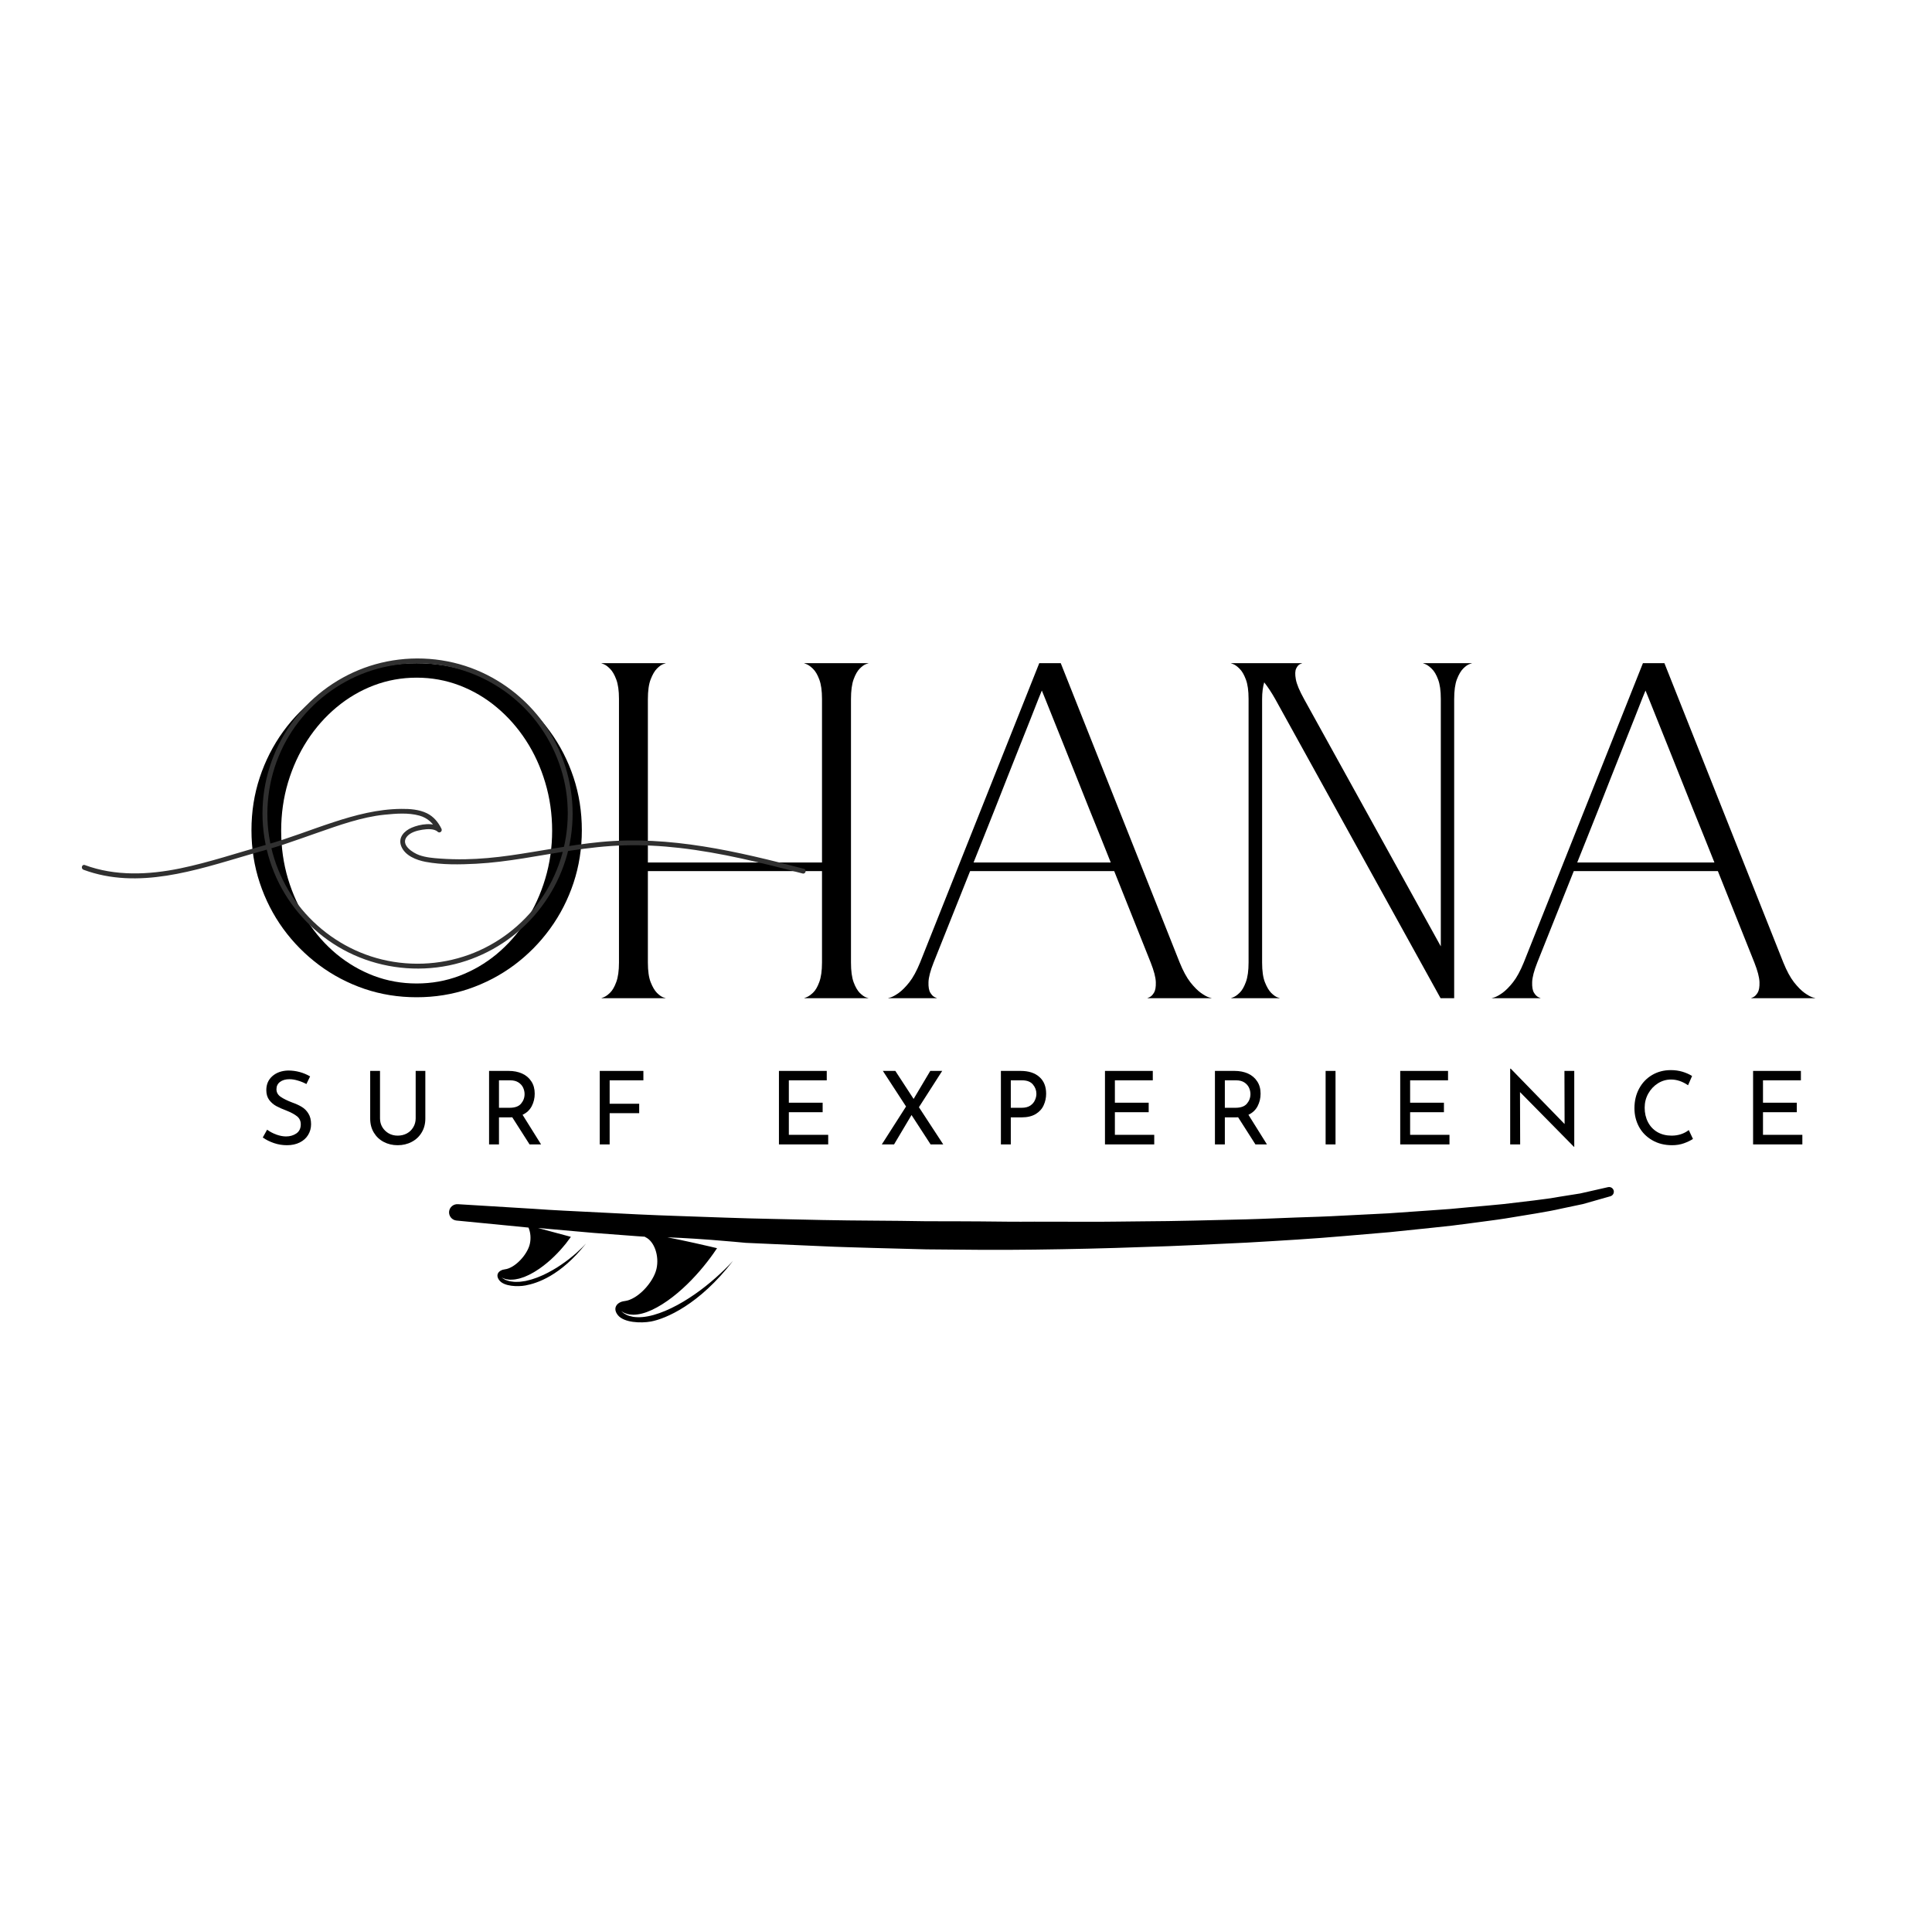 <svg version="1.2" preserveAspectRatio="xMidYMid meet" height="500" viewBox="0 0 375 375" zoomAndPan="magnify" width="500" xmlns:xlink="http://www.w3.org/1999/xlink" xmlns="http://www.w3.org/2000/svg"><defs><clipPath id="0d8c297d77"><path d="M 15.641 157 L 156.641 157 L 156.641 171 L 15.641 171 Z M 15.641 157"></path></clipPath><clipPath id="4ee1f41a40"><path d="M 50 127.199 L 112 127.199 L 112 188 L 50 188 Z M 50 127.199"></path></clipPath><clipPath id="6703952ad7"><path d="M 87.16 230.402 L 313.246 230.402 L 313.246 256.652 L 87.16 256.652 Z M 87.16 230.402"></path></clipPath></defs><g id="06ca25ebf3"><g style="fill:#000000;fill-opacity:1;"><g transform="translate(46.95, 193.753)"><path d="M 33.922 -65.031 C 37.461 -65.031 40.832 -64.484 44.031 -63.391 C 47.238 -62.305 50.18 -60.773 52.859 -58.797 C 55.535 -56.816 57.852 -54.473 59.812 -51.766 C 61.781 -49.055 63.301 -46.082 64.375 -42.844 C 65.445 -39.613 65.984 -36.203 65.984 -32.609 C 65.984 -29.035 65.445 -25.629 64.375 -22.391 C 63.301 -19.16 61.781 -16.191 59.812 -13.484 C 57.852 -10.785 55.535 -8.438 52.859 -6.438 C 50.18 -4.445 47.238 -2.906 44.031 -1.812 C 40.832 -0.727 37.461 -0.188 33.922 -0.188 C 30.379 -0.188 27.004 -0.727 23.797 -1.812 C 20.598 -2.906 17.66 -4.445 14.984 -6.438 C 12.305 -8.438 9.984 -10.785 8.016 -13.484 C 6.055 -16.191 4.539 -19.16 3.469 -22.391 C 2.395 -25.629 1.859 -29.035 1.859 -32.609 C 1.859 -36.203 2.395 -39.613 3.469 -42.844 C 4.539 -46.082 6.055 -49.055 8.016 -51.766 C 9.984 -54.473 12.305 -56.816 14.984 -58.797 C 17.66 -60.773 20.598 -62.305 23.797 -63.391 C 27.004 -64.484 30.379 -65.031 33.922 -65.031 Z M 33.922 -2.859 C 36.828 -2.859 39.594 -3.352 42.219 -4.344 C 44.852 -5.344 47.266 -6.75 49.453 -8.562 C 51.641 -10.383 53.535 -12.535 55.141 -15.016 C 56.742 -17.492 57.988 -20.211 58.875 -23.172 C 59.77 -26.141 60.219 -29.254 60.219 -32.516 C 60.219 -35.773 59.77 -38.895 58.875 -41.875 C 57.988 -44.852 56.742 -47.57 55.141 -50.031 C 53.535 -52.5 51.641 -54.645 49.453 -56.469 C 47.266 -58.301 44.852 -59.719 42.219 -60.719 C 39.594 -61.719 36.828 -62.219 33.922 -62.219 C 31.016 -62.219 28.242 -61.719 25.609 -60.719 C 22.984 -59.719 20.57 -58.301 18.375 -56.469 C 16.188 -54.645 14.289 -52.5 12.688 -50.031 C 11.094 -47.57 9.848 -44.852 8.953 -41.875 C 8.066 -38.895 7.625 -35.773 7.625 -32.516 C 7.625 -29.254 8.066 -26.141 8.953 -23.172 C 9.848 -20.211 11.094 -17.492 12.688 -15.016 C 14.289 -12.535 16.188 -10.383 18.375 -8.562 C 20.57 -6.75 22.984 -5.344 25.609 -4.344 C 28.242 -3.352 31.016 -2.859 33.922 -2.859 Z M 33.922 -2.859" style="stroke:none"></path></g></g><g style="fill:#000000;fill-opacity:1;"><g transform="translate(114.831, 193.753)"><path d="M 10.922 -24.672 L 10.922 -6.938 C 10.922 -5.301 11.102 -4.02 11.469 -3.094 C 11.832 -2.176 12.238 -1.488 12.688 -1.031 C 13.145 -0.582 13.547 -0.297 13.891 -0.172 C 14.242 -0.055 14.422 0 14.422 0 L 1.859 0 C 1.859 0 2.031 -0.066 2.375 -0.203 C 2.727 -0.336 3.129 -0.625 3.578 -1.062 C 4.035 -1.5 4.438 -2.188 4.781 -3.125 C 5.133 -4.062 5.312 -5.332 5.312 -6.938 L 5.312 -58.094 C 5.312 -59.695 5.133 -60.957 4.781 -61.875 C 4.438 -62.801 4.035 -63.488 3.578 -63.938 C 3.129 -64.395 2.727 -64.691 2.375 -64.828 C 2.031 -64.961 1.859 -65.031 1.859 -65.031 L 14.422 -65.031 C 14.422 -65.031 14.242 -64.969 13.891 -64.844 C 13.547 -64.727 13.145 -64.441 12.688 -63.984 C 12.238 -63.535 11.832 -62.844 11.469 -61.906 C 11.102 -60.969 10.922 -59.68 10.922 -58.047 L 10.922 -26.344 L 44.719 -26.344 L 44.719 -58.094 C 44.719 -59.695 44.539 -60.957 44.188 -61.875 C 43.844 -62.801 43.438 -63.488 42.969 -63.938 C 42.5 -64.395 42.086 -64.691 41.734 -64.828 C 41.391 -64.961 41.219 -65.031 41.219 -65.031 L 53.781 -65.031 C 53.781 -65.031 53.602 -64.969 53.25 -64.844 C 52.906 -64.727 52.504 -64.441 52.047 -63.984 C 51.598 -63.535 51.203 -62.844 50.859 -61.906 C 50.516 -60.969 50.344 -59.68 50.344 -58.047 L 50.344 -6.938 C 50.344 -5.301 50.516 -4.02 50.859 -3.094 C 51.203 -2.176 51.598 -1.488 52.047 -1.031 C 52.504 -0.582 52.906 -0.297 53.25 -0.172 C 53.602 -0.055 53.781 0 53.781 0 L 41.219 0 C 41.219 0 41.391 -0.066 41.734 -0.203 C 42.086 -0.336 42.5 -0.625 42.969 -1.062 C 43.438 -1.5 43.844 -2.188 44.188 -3.125 C 44.539 -4.062 44.719 -5.332 44.719 -6.938 L 44.719 -24.672 Z M 10.922 -24.672" style="stroke:none"></path></g></g><g style="fill:#000000;fill-opacity:1;"><g transform="translate(170.469, 193.753)"><path d="M 52.203 0 C 52.203 0 52.352 -0.066 52.656 -0.203 C 52.957 -0.336 53.242 -0.625 53.516 -1.062 C 53.785 -1.5 53.906 -2.188 53.875 -3.125 C 53.844 -4.062 53.508 -5.332 52.875 -6.938 L 45.797 -24.672 L 17.828 -24.672 L 10.75 -6.938 C 10.113 -5.332 9.781 -4.062 9.75 -3.125 C 9.719 -2.188 9.836 -1.5 10.109 -1.062 C 10.379 -0.625 10.664 -0.336 10.969 -0.203 C 11.27 -0.066 11.422 0 11.422 0 L 1.859 0 C 1.859 0 2.051 -0.055 2.438 -0.172 C 2.832 -0.297 3.348 -0.582 3.984 -1.031 C 4.617 -1.488 5.301 -2.176 6.031 -3.094 C 6.758 -4.02 7.457 -5.301 8.125 -6.938 L 31.25 -65.031 L 35.422 -65.031 L 58.5 -6.938 C 59.164 -5.301 59.859 -4.02 60.578 -3.094 C 61.305 -2.176 61.988 -1.488 62.625 -1.031 C 63.258 -0.582 63.773 -0.297 64.172 -0.172 C 64.566 -0.055 64.766 0 64.766 0 Z M 18.5 -26.344 L 45.125 -26.344 C 45.125 -26.344 44.941 -26.801 44.578 -27.719 C 44.211 -28.645 43.711 -29.895 43.078 -31.469 C 42.441 -33.039 41.727 -34.805 40.938 -36.766 C 40.156 -38.734 39.348 -40.758 38.516 -42.844 C 37.691 -44.938 36.879 -46.973 36.078 -48.953 C 35.273 -50.93 34.555 -52.723 33.922 -54.328 C 33.285 -55.93 32.77 -57.219 32.375 -58.188 C 31.988 -59.156 31.781 -59.664 31.75 -59.719 C 31.719 -59.664 31.508 -59.156 31.125 -58.188 C 30.75 -57.219 30.242 -55.93 29.609 -54.328 C 28.973 -52.723 28.258 -50.93 27.469 -48.953 C 26.688 -46.973 25.879 -44.938 25.047 -42.844 C 24.223 -40.758 23.426 -38.734 22.656 -36.766 C 21.883 -34.805 21.18 -33.039 20.547 -31.469 C 19.91 -29.895 19.41 -28.645 19.047 -27.719 C 18.68 -26.801 18.5 -26.344 18.5 -26.344 Z M 18.5 -26.344" style="stroke:none"></path></g></g><g style="fill:#000000;fill-opacity:1;"><g transform="translate(237.036, 193.753)"><path d="M 15.734 -65.031 C 15.734 -65.031 15.586 -64.969 15.297 -64.844 C 15.016 -64.727 14.766 -64.441 14.547 -63.984 C 14.336 -63.535 14.316 -62.844 14.484 -61.906 C 14.648 -60.969 15.188 -59.68 16.094 -58.047 L 42.625 -10.062 L 42.625 -58.094 C 42.625 -59.695 42.445 -60.957 42.094 -61.875 C 41.75 -62.801 41.344 -63.488 40.875 -63.938 C 40.406 -64.395 40 -64.691 39.656 -64.828 C 39.312 -64.961 39.141 -65.031 39.141 -65.031 L 48.703 -65.031 C 48.703 -65.031 48.523 -64.969 48.172 -64.844 C 47.828 -64.727 47.426 -64.441 46.969 -63.984 C 46.52 -63.535 46.113 -62.844 45.75 -61.906 C 45.395 -60.969 45.219 -59.68 45.219 -58.047 L 45.219 0 L 42.578 0 L 10.469 -58.094 C 9.75 -59.363 9.039 -60.438 8.344 -61.312 C 8.219 -60.883 8.117 -60.398 8.047 -59.859 C 7.973 -59.316 7.938 -58.711 7.938 -58.047 L 7.938 -6.938 C 7.938 -5.301 8.117 -4.02 8.484 -3.094 C 8.848 -2.176 9.254 -1.488 9.703 -1.031 C 10.16 -0.582 10.562 -0.297 10.906 -0.172 C 11.25 -0.055 11.422 0 11.422 0 L 1.859 0 C 1.859 0 2.031 -0.066 2.375 -0.203 C 2.727 -0.336 3.129 -0.625 3.578 -1.062 C 4.035 -1.5 4.438 -2.188 4.781 -3.125 C 5.133 -4.062 5.312 -5.332 5.312 -6.938 L 5.312 -58.094 C 5.312 -59.695 5.133 -60.957 4.781 -61.875 C 4.438 -62.801 4.035 -63.488 3.578 -63.938 C 3.129 -64.395 2.727 -64.691 2.375 -64.828 C 2.031 -64.961 1.859 -65.031 1.859 -65.031 Z M 15.734 -65.031" style="stroke:none"></path></g></g><g style="fill:#000000;fill-opacity:1;"><g transform="translate(287.64, 193.753)"><path d="M 52.203 0 C 52.203 0 52.352 -0.066 52.656 -0.203 C 52.957 -0.336 53.242 -0.625 53.516 -1.062 C 53.785 -1.5 53.906 -2.188 53.875 -3.125 C 53.844 -4.062 53.508 -5.332 52.875 -6.938 L 45.797 -24.672 L 17.828 -24.672 L 10.75 -6.938 C 10.113 -5.332 9.781 -4.062 9.75 -3.125 C 9.719 -2.188 9.836 -1.5 10.109 -1.062 C 10.379 -0.625 10.664 -0.336 10.969 -0.203 C 11.27 -0.066 11.422 0 11.422 0 L 1.859 0 C 1.859 0 2.051 -0.055 2.438 -0.172 C 2.832 -0.297 3.348 -0.582 3.984 -1.031 C 4.617 -1.488 5.301 -2.176 6.031 -3.094 C 6.758 -4.02 7.457 -5.301 8.125 -6.938 L 31.25 -65.031 L 35.422 -65.031 L 58.5 -6.938 C 59.164 -5.301 59.859 -4.02 60.578 -3.094 C 61.305 -2.176 61.988 -1.488 62.625 -1.031 C 63.258 -0.582 63.773 -0.297 64.172 -0.172 C 64.566 -0.055 64.766 0 64.766 0 Z M 18.5 -26.344 L 45.125 -26.344 C 45.125 -26.344 44.941 -26.801 44.578 -27.719 C 44.211 -28.645 43.711 -29.895 43.078 -31.469 C 42.441 -33.039 41.727 -34.805 40.938 -36.766 C 40.156 -38.734 39.348 -40.758 38.516 -42.844 C 37.691 -44.938 36.879 -46.973 36.078 -48.953 C 35.273 -50.93 34.555 -52.723 33.922 -54.328 C 33.285 -55.93 32.77 -57.219 32.375 -58.188 C 31.988 -59.156 31.781 -59.664 31.75 -59.719 C 31.719 -59.664 31.508 -59.156 31.125 -58.188 C 30.75 -57.219 30.242 -55.93 29.609 -54.328 C 28.973 -52.723 28.258 -50.93 27.469 -48.953 C 26.688 -46.973 25.879 -44.938 25.047 -42.844 C 24.223 -40.758 23.426 -38.734 22.656 -36.766 C 21.883 -34.805 21.18 -33.039 20.547 -31.469 C 19.91 -29.895 19.41 -28.645 19.047 -27.719 C 18.68 -26.801 18.5 -26.344 18.5 -26.344 Z M 18.5 -26.344" style="stroke:none"></path></g></g><g clip-path="url(#0d8c297d77)" clip-rule="nonzero"><path d="M 16.211 168.82 C 26.801 172.738 37.98 168.922 48.262 165.918 C 50.531 165.254 52.812 164.656 55.059 163.914 C 57.258 163.184 59.438 162.395 61.629 161.633 C 65.836 160.168 70.191 158.586 74.652 158.133 C 76.84 157.914 79.25 157.715 81.398 158.309 C 83.035 158.762 84.137 159.836 84.871 161.344 L 85.613 160.77 C 84.223 159.469 81.48 159.984 79.926 160.645 C 78.477 161.262 77.242 162.531 77.859 164.195 C 78.559 166.082 80.828 166.953 82.637 167.289 C 85.812 167.883 89.219 167.82 92.434 167.652 C 98.609 167.324 104.668 166.016 110.77 165.102 C 114.199 164.59 117.656 164.184 121.125 164.086 C 124.707 163.98 128.289 164.176 131.848 164.578 C 139.961 165.496 147.906 167.488 155.793 169.547 C 156.383 169.699 156.633 168.785 156.043 168.633 C 143.168 165.27 129.973 162.137 116.57 163.43 C 110.68 163.996 104.891 165.211 99.035 166.039 C 96.129 166.449 93.203 166.73 90.266 166.781 C 88.668 166.805 87.07 166.766 85.477 166.652 C 84.082 166.555 82.676 166.441 81.352 165.969 C 80.148 165.535 77.734 164.023 78.934 162.445 C 79.598 161.57 80.938 161.207 81.969 161.051 C 82.832 160.918 84.242 160.781 84.945 161.438 C 85.348 161.816 85.922 161.344 85.688 160.863 C 85.066 159.582 84.145 158.469 82.84 157.84 C 81.305 157.105 79.543 156.988 77.867 157.004 C 73.32 157.047 68.984 158.191 64.688 159.598 C 60.309 161.027 56.016 162.758 51.578 163.996 C 46.051 165.539 40.59 167.395 34.965 168.555 C 28.859 169.812 22.395 170.102 16.465 167.906 C 15.891 167.695 15.645 168.613 16.211 168.82 Z M 16.211 168.82" style="stroke:none;fill-rule:nonzero;fill:#303030;fill-opacity:1;"></path></g><g clip-path="url(#4ee1f41a40)" clip-rule="nonzero"><path d="M 110.203 157.906 C 110.191 163.965 108.301 169.91 104.781 174.844 C 101.391 179.602 96.543 183.305 91.051 185.301 C 85.305 187.391 78.945 187.625 73.062 185.953 C 67.398 184.344 62.312 180.992 58.559 176.461 C 54.746 171.855 52.418 166.078 51.977 160.117 C 51.531 154.066 52.973 147.965 56.125 142.777 C 59.168 137.773 63.715 133.754 69.047 131.328 C 74.582 128.812 80.914 128.121 86.871 129.336 C 92.664 130.516 98.012 133.477 102.102 137.742 C 106.23 142.047 108.957 147.578 109.871 153.469 C 110.098 154.938 110.199 156.422 110.203 157.906 C 110.203 158.516 111.152 158.52 111.148 157.906 C 111.141 151.695 109.211 145.555 105.602 140.492 C 102.074 135.543 97.094 131.727 91.391 129.629 C 85.473 127.457 78.871 127.227 72.809 128.949 C 66.973 130.605 61.688 134.066 57.832 138.754 C 53.902 143.527 51.512 149.434 51.035 155.602 C 50.559 161.836 52.055 168.168 55.305 173.512 C 58.441 178.676 63.141 182.859 68.652 185.34 C 74.414 187.938 80.93 188.656 87.125 187.395 C 93.094 186.176 98.633 183.086 102.836 178.676 C 107.055 174.25 109.883 168.555 110.797 162.504 C 111.027 160.98 111.148 159.445 111.148 157.906 C 111.152 157.297 110.203 157.297 110.203 157.906 Z M 110.203 157.906" style="stroke:none;fill-rule:nonzero;fill:#303030;fill-opacity:1;"></path></g><g clip-path="url(#6703952ad7)" clip-rule="nonzero"><path d="M 126.355 256.504 C 129.199 255.973 135.719 253.258 142.277 244.73 C 142.273 244.73 142.273 244.73 142.273 244.734 C 141.984 245.047 141.676 245.375 141.328 245.727 C 139.441 247.645 136.754 250.027 133.75 251.953 C 130.77 253.887 127.441 255.398 124.73 255.637 C 124.055 255.699 123.434 255.672 122.895 255.598 C 122.352 255.492 121.895 255.363 121.551 255.176 C 121.207 255.004 120.957 254.828 120.809 254.688 C 120.656 254.555 120.574 254.484 120.574 254.484 C 120.574 254.484 120.668 254.543 120.836 254.648 C 121 254.762 121.273 254.891 121.625 255 C 121.973 255.121 122.422 255.176 122.926 255.191 C 123.438 255.18 124.004 255.113 124.613 254.957 C 127.051 254.34 129.922 252.441 132.398 250.199 C 134.895 247.961 137.02 245.355 138.453 243.332 C 138.723 242.957 138.961 242.602 139.18 242.273 C 138.758 242.172 138.332 242.07 137.902 241.969 C 135.82 241.484 133.73 241.023 132.16 240.691 C 130.586 240.375 129.535 240.164 129.535 240.164 C 129.535 240.164 130.609 240.207 132.215 240.281 C 133.82 240.363 135.965 240.5 138.102 240.66 C 140.738 240.855 144.754 241.234 144.754 241.234 C 146.426 241.316 148.113 241.391 149.824 241.461 C 152.988 241.602 156.227 241.742 159.516 241.887 C 162.801 242.055 166.148 242.113 169.535 242.227 C 172.922 242.316 176.352 242.41 179.805 242.5 C 186.719 242.574 193.746 242.648 200.77 242.551 C 207.793 242.465 214.816 242.305 221.727 242.051 C 228.641 241.863 235.438 241.492 242.016 241.191 C 248.594 240.812 254.949 240.441 260.969 239.91 C 263.977 239.656 266.902 239.406 269.734 239.164 C 272.562 238.871 275.297 238.59 277.918 238.316 C 279.23 238.176 280.512 238.039 281.77 237.902 C 283.02 237.742 284.246 237.586 285.438 237.43 C 287.82 237.102 290.086 236.836 292.207 236.504 C 296.449 235.785 300.133 235.27 303.188 234.562 C 304.707 234.242 306.07 233.953 307.25 233.707 C 308.395 233.379 309.367 233.102 310.16 232.879 C 311.738 232.43 312.582 232.191 312.582 232.191 C 313.043 232.055 313.332 231.586 313.223 231.113 C 313.109 230.621 312.617 230.312 312.125 230.426 L 312.113 230.426 C 312.113 230.426 311.258 230.621 309.656 230.984 C 308.855 231.164 307.867 231.391 306.703 231.652 C 305.543 231.836 304.211 232.051 302.719 232.285 C 299.766 232.832 296.051 233.188 291.844 233.707 C 289.73 233.938 287.469 234.105 285.094 234.324 C 283.906 234.434 282.688 234.547 281.441 234.664 C 280.191 234.754 278.914 234.848 277.605 234.941 C 274.992 235.121 272.27 235.309 269.449 235.508 C 266.629 235.648 263.711 235.797 260.711 235.949 C 257.711 236.121 254.625 236.219 251.473 236.32 C 248.32 236.426 245.105 236.594 241.824 236.676 C 235.27 236.824 228.5 237.035 221.617 237.062 C 218.172 237.086 214.703 237.16 211.219 237.141 C 207.738 237.137 204.242 237.133 200.742 237.125 C 197.25 237.16 193.754 237.109 190.27 237.074 C 186.785 237.031 183.316 237.059 179.875 237.043 C 172.992 236.91 166.215 236.945 159.66 236.805 C 153.105 236.641 146.762 236.562 140.754 236.34 C 134.746 236.113 129.062 235.965 123.824 235.711 C 118.582 235.449 113.777 235.207 109.516 234.992 C 107.387 234.902 105.398 234.746 103.555 234.629 C 101.715 234.516 100.023 234.414 98.496 234.32 C 92.383 233.949 88.891 233.734 88.891 233.734 L 88.855 233.734 C 88.004 233.684 87.254 234.312 87.168 235.168 C 87.086 236.039 87.727 236.82 88.605 236.906 C 88.605 236.906 92.102 237.25 98.215 237.844 C 99.547 237.973 101.008 238.121 102.582 238.273 C 102.969 239.18 103.094 240.328 102.836 241.465 C 102.363 243.52 99.969 246.152 97.961 246.383 C 96.824 246.512 96.039 247.441 96.961 248.562 C 97.883 249.68 100.445 249.793 101.996 249.504 C 104.203 249.094 108.777 247.664 113.746 241.363 C 113.508 241.613 113.258 241.875 112.98 242.16 C 112.617 242.5 112.223 242.867 111.805 243.258 C 111.363 243.621 110.918 244.02 110.426 244.395 C 109.926 244.762 109.43 245.164 108.883 245.512 C 108.352 245.883 107.789 246.227 107.219 246.551 C 106.656 246.891 106.059 247.172 105.48 247.457 C 104.883 247.711 104.309 247.977 103.719 248.156 C 103.145 248.379 102.551 248.496 102.008 248.637 C 101.441 248.711 100.922 248.824 100.422 248.805 C 99.93 248.84 99.477 248.77 99.086 248.711 C 98.695 248.652 98.371 248.496 98.105 248.422 C 97.609 248.148 97.348 247.98 97.348 247.98 C 97.348 247.98 97.645 248.102 98.152 248.277 C 98.43 248.305 98.746 248.395 99.121 248.387 C 99.496 248.375 99.914 248.371 100.363 248.254 C 100.816 248.199 101.285 248 101.777 247.848 C 102.262 247.629 102.77 247.434 103.266 247.133 C 103.773 246.875 104.262 246.535 104.762 246.207 C 105.246 245.848 105.746 245.504 106.207 245.098 C 106.672 244.711 107.129 244.309 107.555 243.883 C 107.992 243.48 108.379 243.035 108.77 242.625 C 109.152 242.207 109.492 241.773 109.828 241.383 C 110.137 240.973 110.43 240.582 110.699 240.223 C 110.738 240.168 110.766 240.125 110.805 240.07 L 104.406 238.348 L 115.262 239.309 C 117.895 239.512 120.66 239.719 123.578 239.938 C 124.098 239.977 124.641 240.012 125.168 240.047 C 125.18 240.078 125.211 240.105 125.289 240.141 C 126.98 240.918 128.004 243.746 127.422 246.293 C 126.82 248.902 123.777 252.246 121.227 252.539 C 119.785 252.703 118.789 253.883 119.957 255.305 C 121.129 256.723 124.387 256.867 126.355 256.504" style="stroke:none;fill-rule:nonzero;fill:#000000;fill-opacity:1;"></path></g><g style="fill:#000000;fill-opacity:1;"><g transform="translate(50.035, 222.129)"><path d="M 9.438 -11.719 C 8.914 -12 8.363 -12.223 7.781 -12.391 C 7.207 -12.566 6.664 -12.656 6.156 -12.656 C 5.383 -12.656 4.77 -12.477 4.312 -12.125 C 3.852 -11.781 3.625 -11.305 3.625 -10.703 C 3.625 -10.109 3.891 -9.625 4.422 -9.25 C 4.961 -8.875 5.723 -8.5 6.703 -8.125 C 7.441 -7.863 8.062 -7.578 8.562 -7.266 C 9.07 -6.961 9.492 -6.535 9.828 -5.984 C 10.172 -5.441 10.344 -4.75 10.344 -3.906 C 10.344 -3.145 10.148 -2.453 9.766 -1.828 C 9.391 -1.211 8.848 -0.727 8.141 -0.375 C 7.43 -0.02 6.602 0.156 5.656 0.156 C 4.781 0.156 3.93 0.016 3.109 -0.266 C 2.297 -0.547 1.582 -0.906 0.969 -1.344 L 1.812 -2.859 C 2.301 -2.492 2.883 -2.18 3.562 -1.922 C 4.25 -1.672 4.891 -1.547 5.484 -1.547 C 6.242 -1.547 6.91 -1.738 7.484 -2.125 C 8.055 -2.52 8.344 -3.109 8.344 -3.891 C 8.344 -4.547 8.102 -5.066 7.625 -5.453 C 7.145 -5.836 6.473 -6.203 5.609 -6.547 C 4.805 -6.848 4.133 -7.145 3.594 -7.438 C 3.062 -7.727 2.602 -8.125 2.219 -8.625 C 1.844 -9.133 1.656 -9.77 1.656 -10.531 C 1.656 -11.656 2.047 -12.562 2.828 -13.25 C 3.609 -13.938 4.625 -14.301 5.875 -14.344 C 7.414 -14.344 8.844 -13.961 10.156 -13.203 Z M 9.438 -11.719" style="stroke:none"></path></g></g><g style="fill:#000000;fill-opacity:1;"><g transform="translate(69.979, 222.129)"><path d="M 3.781 -5.047 C 3.781 -4.422 3.93 -3.852 4.234 -3.344 C 4.547 -2.832 4.957 -2.43 5.469 -2.141 C 5.988 -1.848 6.566 -1.703 7.203 -1.703 C 7.859 -1.703 8.453 -1.844 8.984 -2.125 C 9.516 -2.414 9.93 -2.816 10.234 -3.328 C 10.547 -3.848 10.703 -4.422 10.703 -5.047 L 10.703 -14.266 L 12.578 -14.266 L 12.578 -5 C 12.578 -3.977 12.336 -3.078 11.859 -2.297 C 11.391 -1.516 10.742 -0.91 9.922 -0.484 C 9.109 -0.055 8.203 0.156 7.203 0.156 C 6.211 0.156 5.312 -0.055 4.5 -0.484 C 3.688 -0.91 3.047 -1.516 2.578 -2.297 C 2.109 -3.078 1.875 -3.977 1.875 -5 L 1.875 -14.266 L 3.781 -14.266 Z M 3.781 -5.047" style="stroke:none"></path></g></g><g style="fill:#000000;fill-opacity:1;"><g transform="translate(92.882, 222.129)"><path d="M 9.906 0 L 6.547 -5.266 C 6.441 -5.254 6.285 -5.25 6.078 -5.25 L 3.969 -5.25 L 3.969 0 L 2.047 0 L 2.047 -14.266 L 5.859 -14.266 C 6.836 -14.266 7.707 -14.094 8.469 -13.75 C 9.227 -13.406 9.82 -12.898 10.25 -12.234 C 10.688 -11.578 10.906 -10.781 10.906 -9.844 C 10.906 -8.969 10.711 -8.16 10.328 -7.422 C 9.941 -6.68 9.348 -6.125 8.547 -5.75 L 12.141 0 Z M 6.031 -7.109 C 7.062 -7.109 7.801 -7.375 8.25 -7.906 C 8.707 -8.445 8.938 -9.066 8.938 -9.766 C 8.938 -10.191 8.844 -10.609 8.656 -11.016 C 8.469 -11.422 8.164 -11.758 7.75 -12.031 C 7.332 -12.301 6.805 -12.438 6.172 -12.438 L 3.969 -12.438 L 3.969 -7.109 Z M 6.031 -7.109" style="stroke:none"></path></g></g><g style="fill:#000000;fill-opacity:1;"><g transform="translate(114.364, 222.129)"><path d="M 10.516 -14.266 L 10.516 -12.438 L 3.969 -12.438 L 3.969 -7.891 L 9.703 -7.891 L 9.703 -6.062 L 3.969 -6.062 L 3.969 0 L 2.047 0 L 2.047 -14.266 Z M 10.516 -14.266" style="stroke:none"></path></g></g><g style="fill:#000000;fill-opacity:1;"><g transform="translate(134.446, 222.129)"><path d="" style="stroke:none"></path></g></g><g style="fill:#000000;fill-opacity:1;"><g transform="translate(149.144, 222.129)"><path d="M 11.328 -14.266 L 11.328 -12.438 L 3.969 -12.438 L 3.969 -8.094 L 10.531 -8.094 L 10.531 -6.25 L 3.969 -6.25 L 3.969 -1.859 L 11.609 -1.859 L 11.609 0 L 2.047 0 L 2.047 -14.266 Z M 11.328 -14.266" style="stroke:none"></path></g></g><g style="fill:#000000;fill-opacity:1;"><g transform="translate(170.488, 222.129)"><path d="M 10.141 0 L 6.438 -5.703 L 3.047 0 L 0.672 0 L 5.375 -7.359 L 0.875 -14.266 L 3.297 -14.266 L 6.844 -8.828 L 10.078 -14.266 L 12.391 -14.266 L 7.875 -7.219 L 12.594 0 Z M 10.141 0" style="stroke:none"></path></g></g><g style="fill:#000000;fill-opacity:1;"><g transform="translate(192.227, 222.129)"><path d="M 5.875 -14.266 C 7.426 -14.266 8.641 -13.875 9.516 -13.094 C 10.391 -12.32 10.828 -11.238 10.828 -9.844 C 10.828 -9.039 10.664 -8.289 10.344 -7.594 C 10.031 -6.895 9.516 -6.328 8.797 -5.891 C 8.078 -5.461 7.172 -5.25 6.078 -5.25 L 3.969 -5.25 L 3.969 0 L 2.047 0 L 2.047 -14.266 Z M 6.078 -7.109 C 6.766 -7.109 7.32 -7.25 7.75 -7.531 C 8.176 -7.82 8.477 -8.176 8.656 -8.594 C 8.844 -9.008 8.938 -9.414 8.938 -9.812 C 8.938 -10.488 8.711 -11.094 8.266 -11.625 C 7.816 -12.164 7.117 -12.438 6.172 -12.438 L 3.969 -12.438 L 3.969 -7.109 Z M 6.078 -7.109" style="stroke:none"></path></g></g><g style="fill:#000000;fill-opacity:1;"><g transform="translate(212.428, 222.129)"><path d="M 11.328 -14.266 L 11.328 -12.438 L 3.969 -12.438 L 3.969 -8.094 L 10.531 -8.094 L 10.531 -6.25 L 3.969 -6.25 L 3.969 -1.859 L 11.609 -1.859 L 11.609 0 L 2.047 0 L 2.047 -14.266 Z M 11.328 -14.266" style="stroke:none"></path></g></g><g style="fill:#000000;fill-opacity:1;"><g transform="translate(233.772, 222.129)"><path d="M 9.906 0 L 6.547 -5.266 C 6.441 -5.254 6.285 -5.25 6.078 -5.25 L 3.969 -5.25 L 3.969 0 L 2.047 0 L 2.047 -14.266 L 5.859 -14.266 C 6.836 -14.266 7.707 -14.094 8.469 -13.75 C 9.227 -13.406 9.82 -12.898 10.25 -12.234 C 10.688 -11.578 10.906 -10.781 10.906 -9.844 C 10.906 -8.969 10.711 -8.16 10.328 -7.422 C 9.941 -6.68 9.348 -6.125 8.547 -5.75 L 12.141 0 Z M 6.031 -7.109 C 7.062 -7.109 7.801 -7.375 8.25 -7.906 C 8.707 -8.445 8.938 -9.066 8.938 -9.766 C 8.938 -10.191 8.844 -10.609 8.656 -11.016 C 8.469 -11.422 8.164 -11.758 7.75 -12.031 C 7.332 -12.301 6.805 -12.438 6.172 -12.438 L 3.969 -12.438 L 3.969 -7.109 Z M 6.031 -7.109" style="stroke:none"></path></g></g><g style="fill:#000000;fill-opacity:1;"><g transform="translate(255.255, 222.129)"><path d="M 3.969 -14.266 L 3.969 0 L 2.047 0 L 2.047 -14.266 Z M 3.969 -14.266" style="stroke:none"></path></g></g><g style="fill:#000000;fill-opacity:1;"><g transform="translate(269.735, 222.129)"><path d="M 11.328 -14.266 L 11.328 -12.438 L 3.969 -12.438 L 3.969 -8.094 L 10.531 -8.094 L 10.531 -6.25 L 3.969 -6.25 L 3.969 -1.859 L 11.609 -1.859 L 11.609 0 L 2.047 0 L 2.047 -14.266 Z M 11.328 -14.266" style="stroke:none"></path></g></g><g style="fill:#000000;fill-opacity:1;"><g transform="translate(291.079, 222.129)"><path d="M 14.484 -14.266 L 14.484 0.469 L 14.422 0.469 L 3.953 -10.156 L 3.984 0 L 2.047 0 L 2.047 -14.703 L 2.156 -14.703 L 12.609 -3.953 L 12.578 -14.266 Z M 14.484 -14.266" style="stroke:none"></path></g></g><g style="fill:#000000;fill-opacity:1;"><g transform="translate(316.073, 222.129)"><path d="M 12.531 -1.062 C 12.07 -0.758 11.488 -0.477 10.781 -0.219 C 10.082 0.031 9.316 0.156 8.484 0.156 C 7.023 0.156 5.738 -0.164 4.625 -0.812 C 3.508 -1.457 2.656 -2.32 2.062 -3.406 C 1.469 -4.5 1.172 -5.707 1.172 -7.031 C 1.172 -8.438 1.473 -9.703 2.078 -10.828 C 2.68 -11.953 3.52 -12.832 4.594 -13.469 C 5.664 -14.102 6.879 -14.422 8.234 -14.422 C 9.035 -14.422 9.785 -14.316 10.484 -14.109 C 11.18 -13.898 11.805 -13.625 12.359 -13.281 L 11.578 -11.484 C 10.492 -12.223 9.395 -12.594 8.281 -12.594 C 7.363 -12.594 6.516 -12.348 5.734 -11.859 C 4.953 -11.367 4.328 -10.707 3.859 -9.875 C 3.391 -9.039 3.156 -8.125 3.156 -7.125 C 3.156 -6.094 3.367 -5.16 3.797 -4.328 C 4.223 -3.504 4.832 -2.859 5.625 -2.391 C 6.426 -1.93 7.348 -1.703 8.391 -1.703 C 9.66 -1.703 10.77 -2.062 11.719 -2.781 Z M 12.531 -1.062" style="stroke:none"></path></g></g><g style="fill:#000000;fill-opacity:1;"><g transform="translate(338.226, 222.129)"><path d="M 11.328 -14.266 L 11.328 -12.438 L 3.969 -12.438 L 3.969 -8.094 L 10.531 -8.094 L 10.531 -6.25 L 3.969 -6.25 L 3.969 -1.859 L 11.609 -1.859 L 11.609 0 L 2.047 0 L 2.047 -14.266 Z M 11.328 -14.266" style="stroke:none"></path></g></g></g></svg>